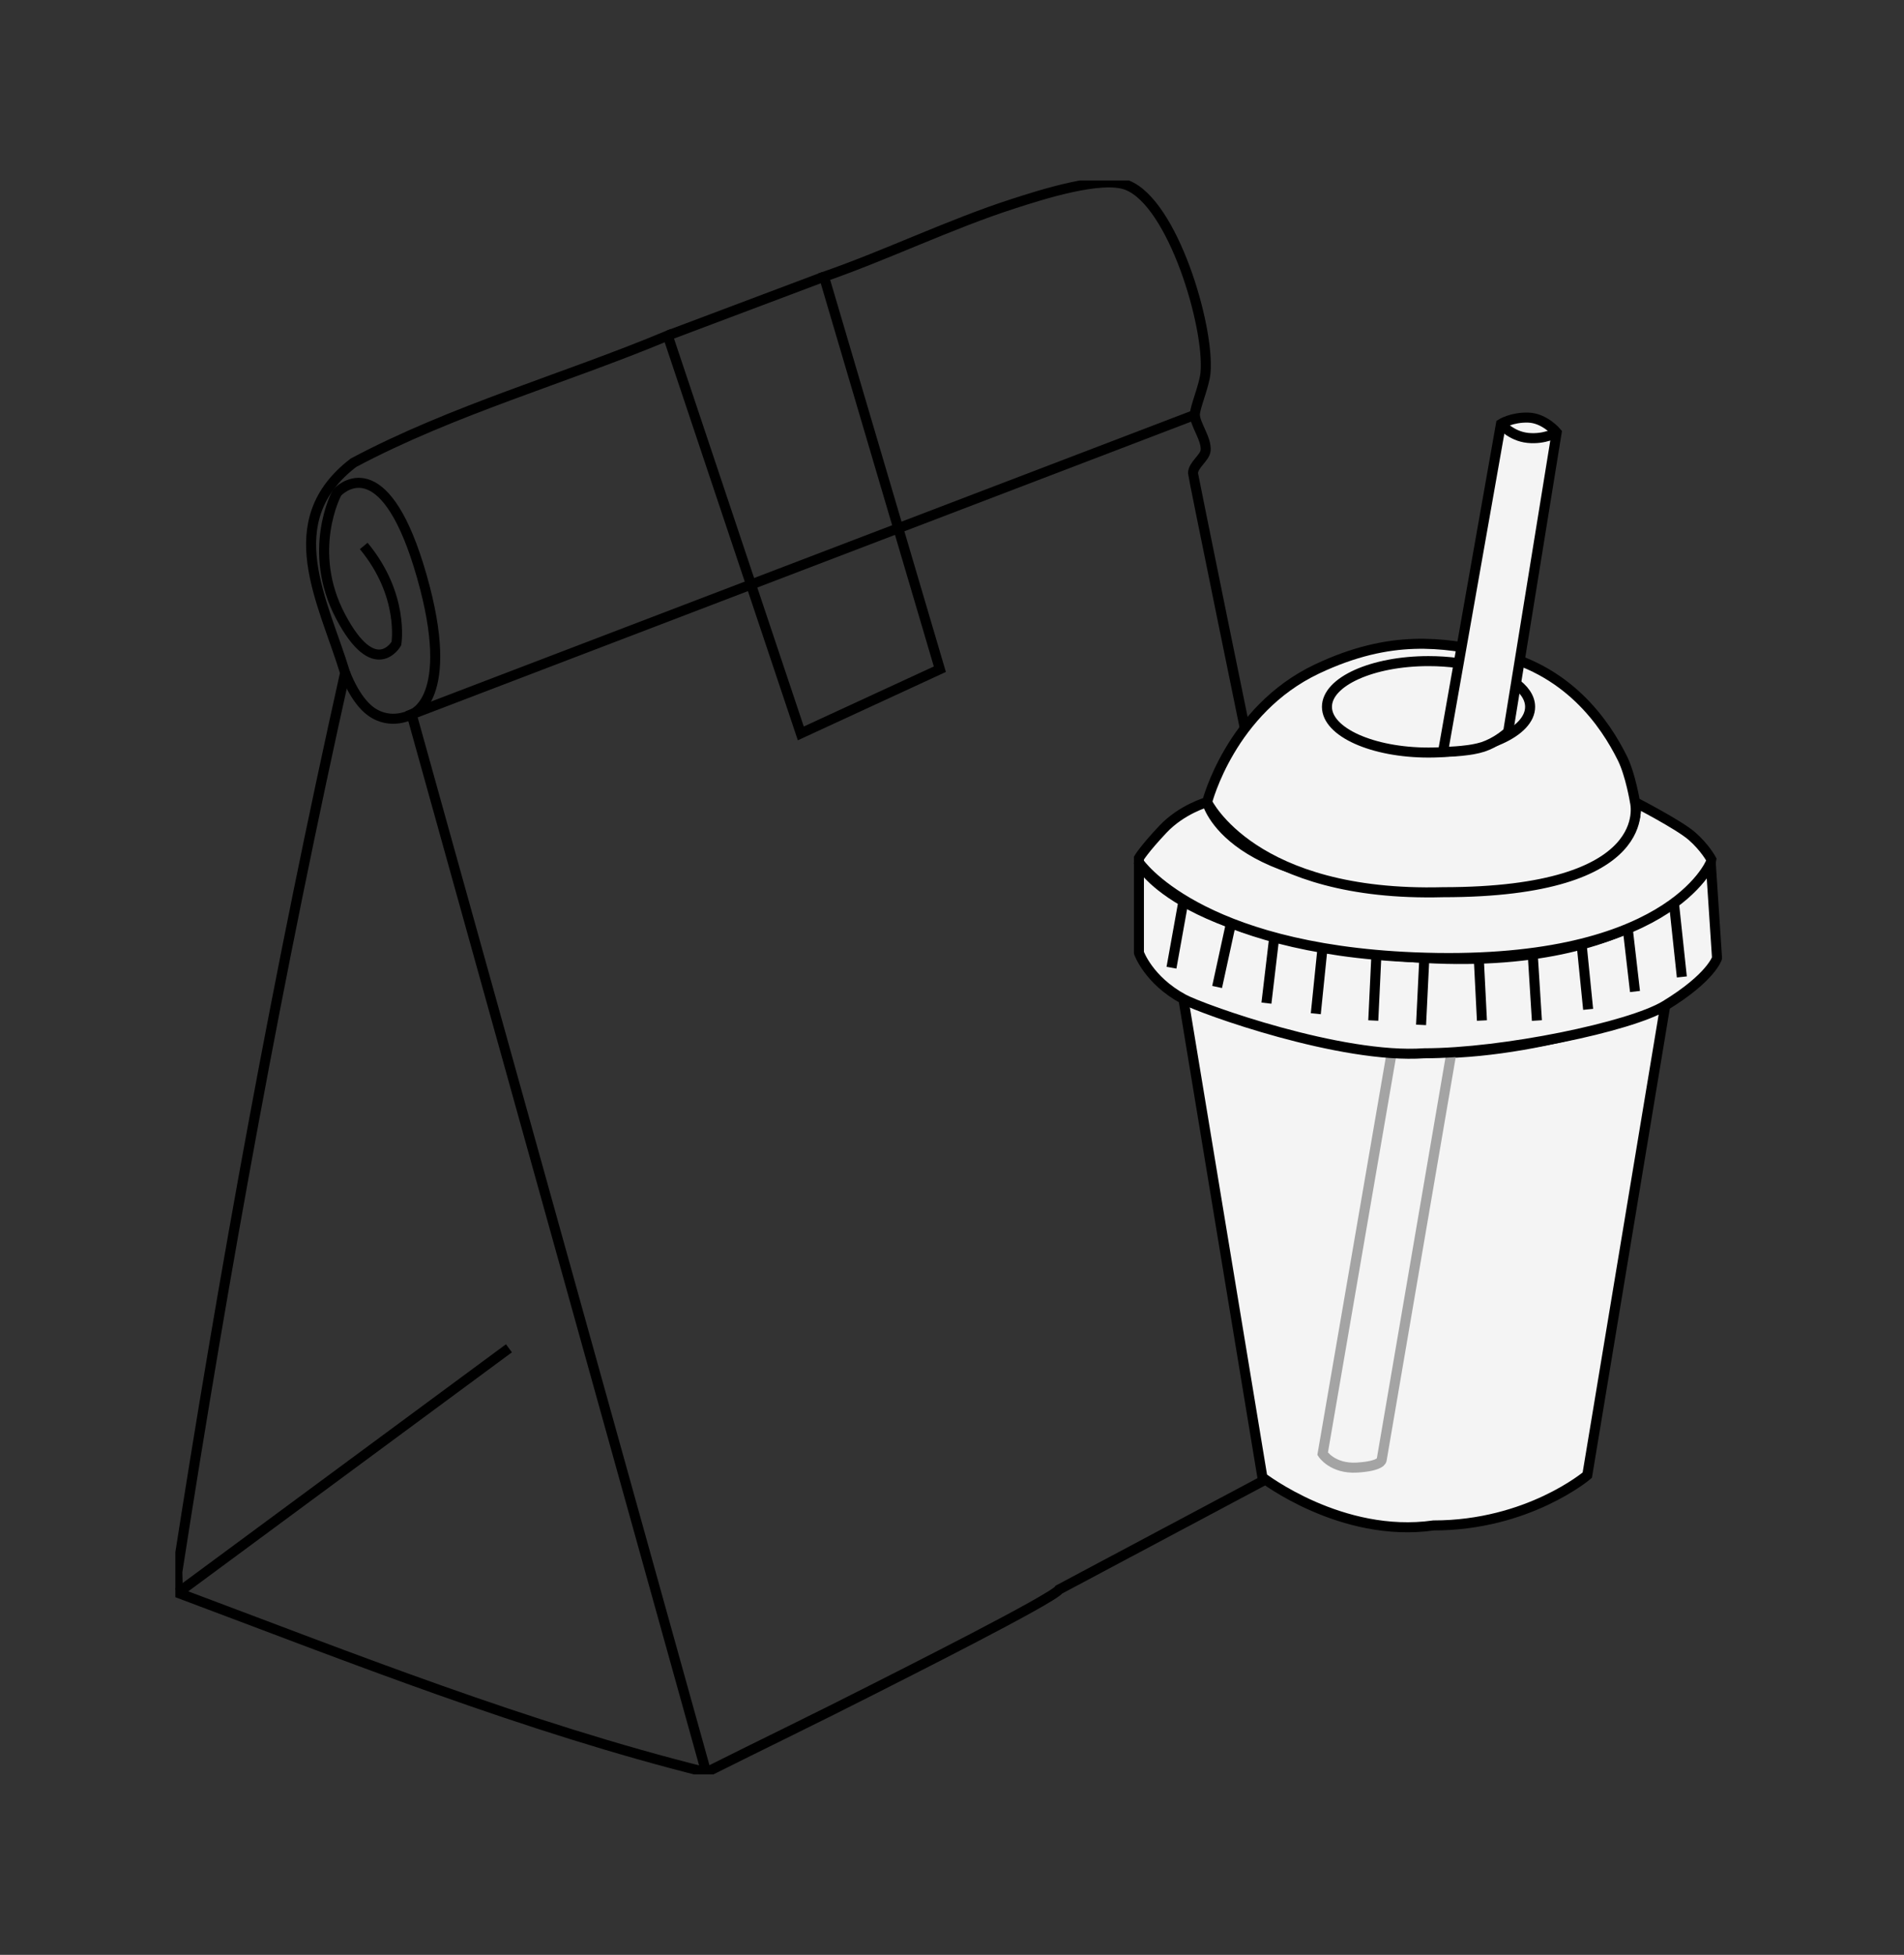 <svg width="190" height="195" viewBox="0 0 190 195" fill="none" xmlns="http://www.w3.org/2000/svg">
<rect x="0" y="0" width="190" height="195" fill="#333333" stroke="none"/>
<g clip-path="url(#clip0_5628_4283)">
<path d="M138.282 141.198C138.282 141.198 119.053 47.657 119.053 47.208C119.053 46.378 120.235 45.673 120.309 44.94C120.422 43.806 119.264 42.361 119.236 41.382C119.217 40.657 120.192 38.463 120.301 37.158C120.692 32.517 117.047 20.276 112.486 18.475C109.934 17.466 103.831 19.45 101.104 20.326C94.826 22.349 88.5 25.428 82.23 27.606L82.542 28.662L93.788 66.756L79.912 73.159L66.634 33.479C56.243 37.816 45.208 40.88 35.274 46.16C27.626 52.01 32.258 59.952 34.439 67.118C27.809 96.799 22.37 126.74 17.695 156.813L17.754 158.886C35.094 165.383 52.474 172.308 70.477 176.797C76.026 174.019 81.621 171.322 87.15 168.504C89.48 167.316 105.131 159.455 105.681 158.559L138.282 141.202V141.198Z" stroke="black" stroke-miterlimit="10"/>
<path d="M66.63 33.475L82.23 27.602" stroke="black" stroke-miterlimit="10"/>
<path d="M119.236 41.382L41.076 71.257L70.474 176.793" stroke="black" stroke-miterlimit="10"/>
<path d="M17.754 158.883L50.788 134.495" stroke="black" stroke-miterlimit="10"/>
<path d="M34.439 67.111C34.439 67.111 35.406 69.835 37.037 70.988C39.047 72.411 41.08 71.257 41.08 71.257C41.08 71.257 45.61 69.827 42.094 57.493C38.579 45.159 34.439 48.323 33.658 49.11C33.549 49.223 30.556 54.995 33.982 61.487C37.408 67.98 39.554 64.2 39.554 64.2C39.554 64.2 40.37 59.371 36.296 54.461" stroke="black" stroke-miterlimit="10"/>
</g>
<path d="M118.092 99.661L125.976 147.371C125.976 147.371 133.86 153.472 143.06 152.166C152.5 152.166 158.394 147.154 158.394 147.154L166.173 100.308C166.173 100.308 153.95 105.286 142.12 105.068C130.291 104.851 118.092 99.658 118.092 99.658V99.661Z" fill="#F4F4F4" stroke="black" stroke-miterlimit="10"/>
<path d="M144.046 75L131.986 145.017C131.986 145.017 132.966 146.544 135.423 146.394C137.879 146.243 137.876 145.63 137.876 145.63L150.233 73.5C150.233 73.5 149 74.016 147 74.5C145.5 75 144.046 75 144.046 75Z" fill="#F4F4F4" stroke="#A4A4A4" stroke-miterlimit="10"/>
<path d="M113.653 86.026V95.044C113.653 95.044 114.6 97.769 118.092 99.658C120.006 100.691 133.839 105.651 142.12 105.068C150 105.068 162.684 102.432 166.173 100.308C170.769 97.509 171.342 95.572 171.342 95.572L170.713 86.029C170.713 86.029 164.811 97.147 141.119 95.498C128.845 94.643 121.917 92.132 118.089 89.913C114.529 87.847 113.65 86.032 113.65 86.032L113.653 86.026Z" fill="#F4F4F4" stroke="black" stroke-miterlimit="10" stroke-linejoin="bevel"/>
<path d="M170.714 86.026L170.77 85.722C170.77 85.722 170.138 84.536 168.825 83.395C167.512 82.255 163.157 80.014 163.157 80.014C163.157 80.014 165.656 87.914 143.496 88.371C122.534 88.8 120.457 80.014 120.457 80.014C120.457 80.014 117.942 80.713 116.052 82.715C114.163 84.717 113.654 85.594 113.654 85.594V86.026C113.654 86.026 119.464 94.609 141.119 95.495C166.507 96.531 170.714 86.026 170.714 86.026Z" fill="#F4F4F4" stroke="black" stroke-miterlimit="10"/>
<path d="M163.157 80.014C163.157 80.014 162.716 77.295 161.9 75.643C160.201 72.213 156.45 66.594 148.653 65.052C144.029 64.138 138.854 63.213 131.417 66.735C122.799 70.815 120.457 80.014 120.457 80.014C120.457 80.014 125 89.5 144 89C165.504 89 163.157 80.014 163.157 80.014Z" fill="#F4F4F4" stroke="black" stroke-miterlimit="10"/>
<path d="M142.553 75.07C148.152 75.07 152.69 73.028 152.69 70.508C152.69 69.582 152.076 68.72 151.021 68C149.733 67.121 147.788 66.455 145.5 66.143C144.567 66.015 143.578 65.947 142.553 65.947C136.955 65.947 132.416 67.989 132.416 70.508C132.416 73.028 136.955 75.07 142.553 75.07Z" stroke="black" stroke-miterlimit="10"/>
<path d="M116.902 96.531L118.092 89.91" stroke="black" stroke-miterlimit="10"/>
<path d="M121.455 98.453L122.842 92.083" stroke="black" stroke-miterlimit="10"/>
<path d="M126.377 100.065L127.188 93.22" stroke="black" stroke-miterlimit="10"/>
<path d="M131.303 101.12L131.987 94.425" stroke="black" stroke-miterlimit="10"/>
<path d="M137.039 101.8L137.35 95.268" stroke="black" stroke-miterlimit="10"/>
<path d="M141.807 102.236L142.133 95.572" stroke="black" stroke-miterlimit="10"/>
<path d="M147.882 101.8L147.57 95.636" stroke="black" stroke-miterlimit="10"/>
<path d="M153.367 101.801L152.951 95.191" stroke="black" stroke-miterlimit="10"/>
<path d="M158.48 100.685L157.83 94.213" stroke="black" stroke-miterlimit="10"/>
<path d="M163.156 98.904L162.426 92.592" stroke="black" stroke-miterlimit="10"/>
<path d="M167.83 97.451L167.025 89.91" stroke="black" stroke-miterlimit="10"/>
<path d="M152.504 41.656C154.147 41.705 155.34 43.14 155.34 43.14L150.499 73C150.229 73.28 149.199 74.1 147.999 74.5C146.799 74.9 144.765 75 143.999 75L149.782 42.288C149.782 42.288 150.861 41.607 152.504 41.656Z" fill="#F4F4F4" stroke="black" stroke-miterlimit="10"/>
<path d="M149.783 42.288C149.783 42.288 150.779 43.511 152.465 43.683C154.151 43.854 155.34 43.143 155.34 43.143" stroke="black" stroke-miterlimit="10"/>
<defs>
<clipPath id="clip0_5628_4283">
<rect width="121" height="159" fill="white" transform="translate(17.5 18)"/>
</clipPath>
</defs>
</svg>
